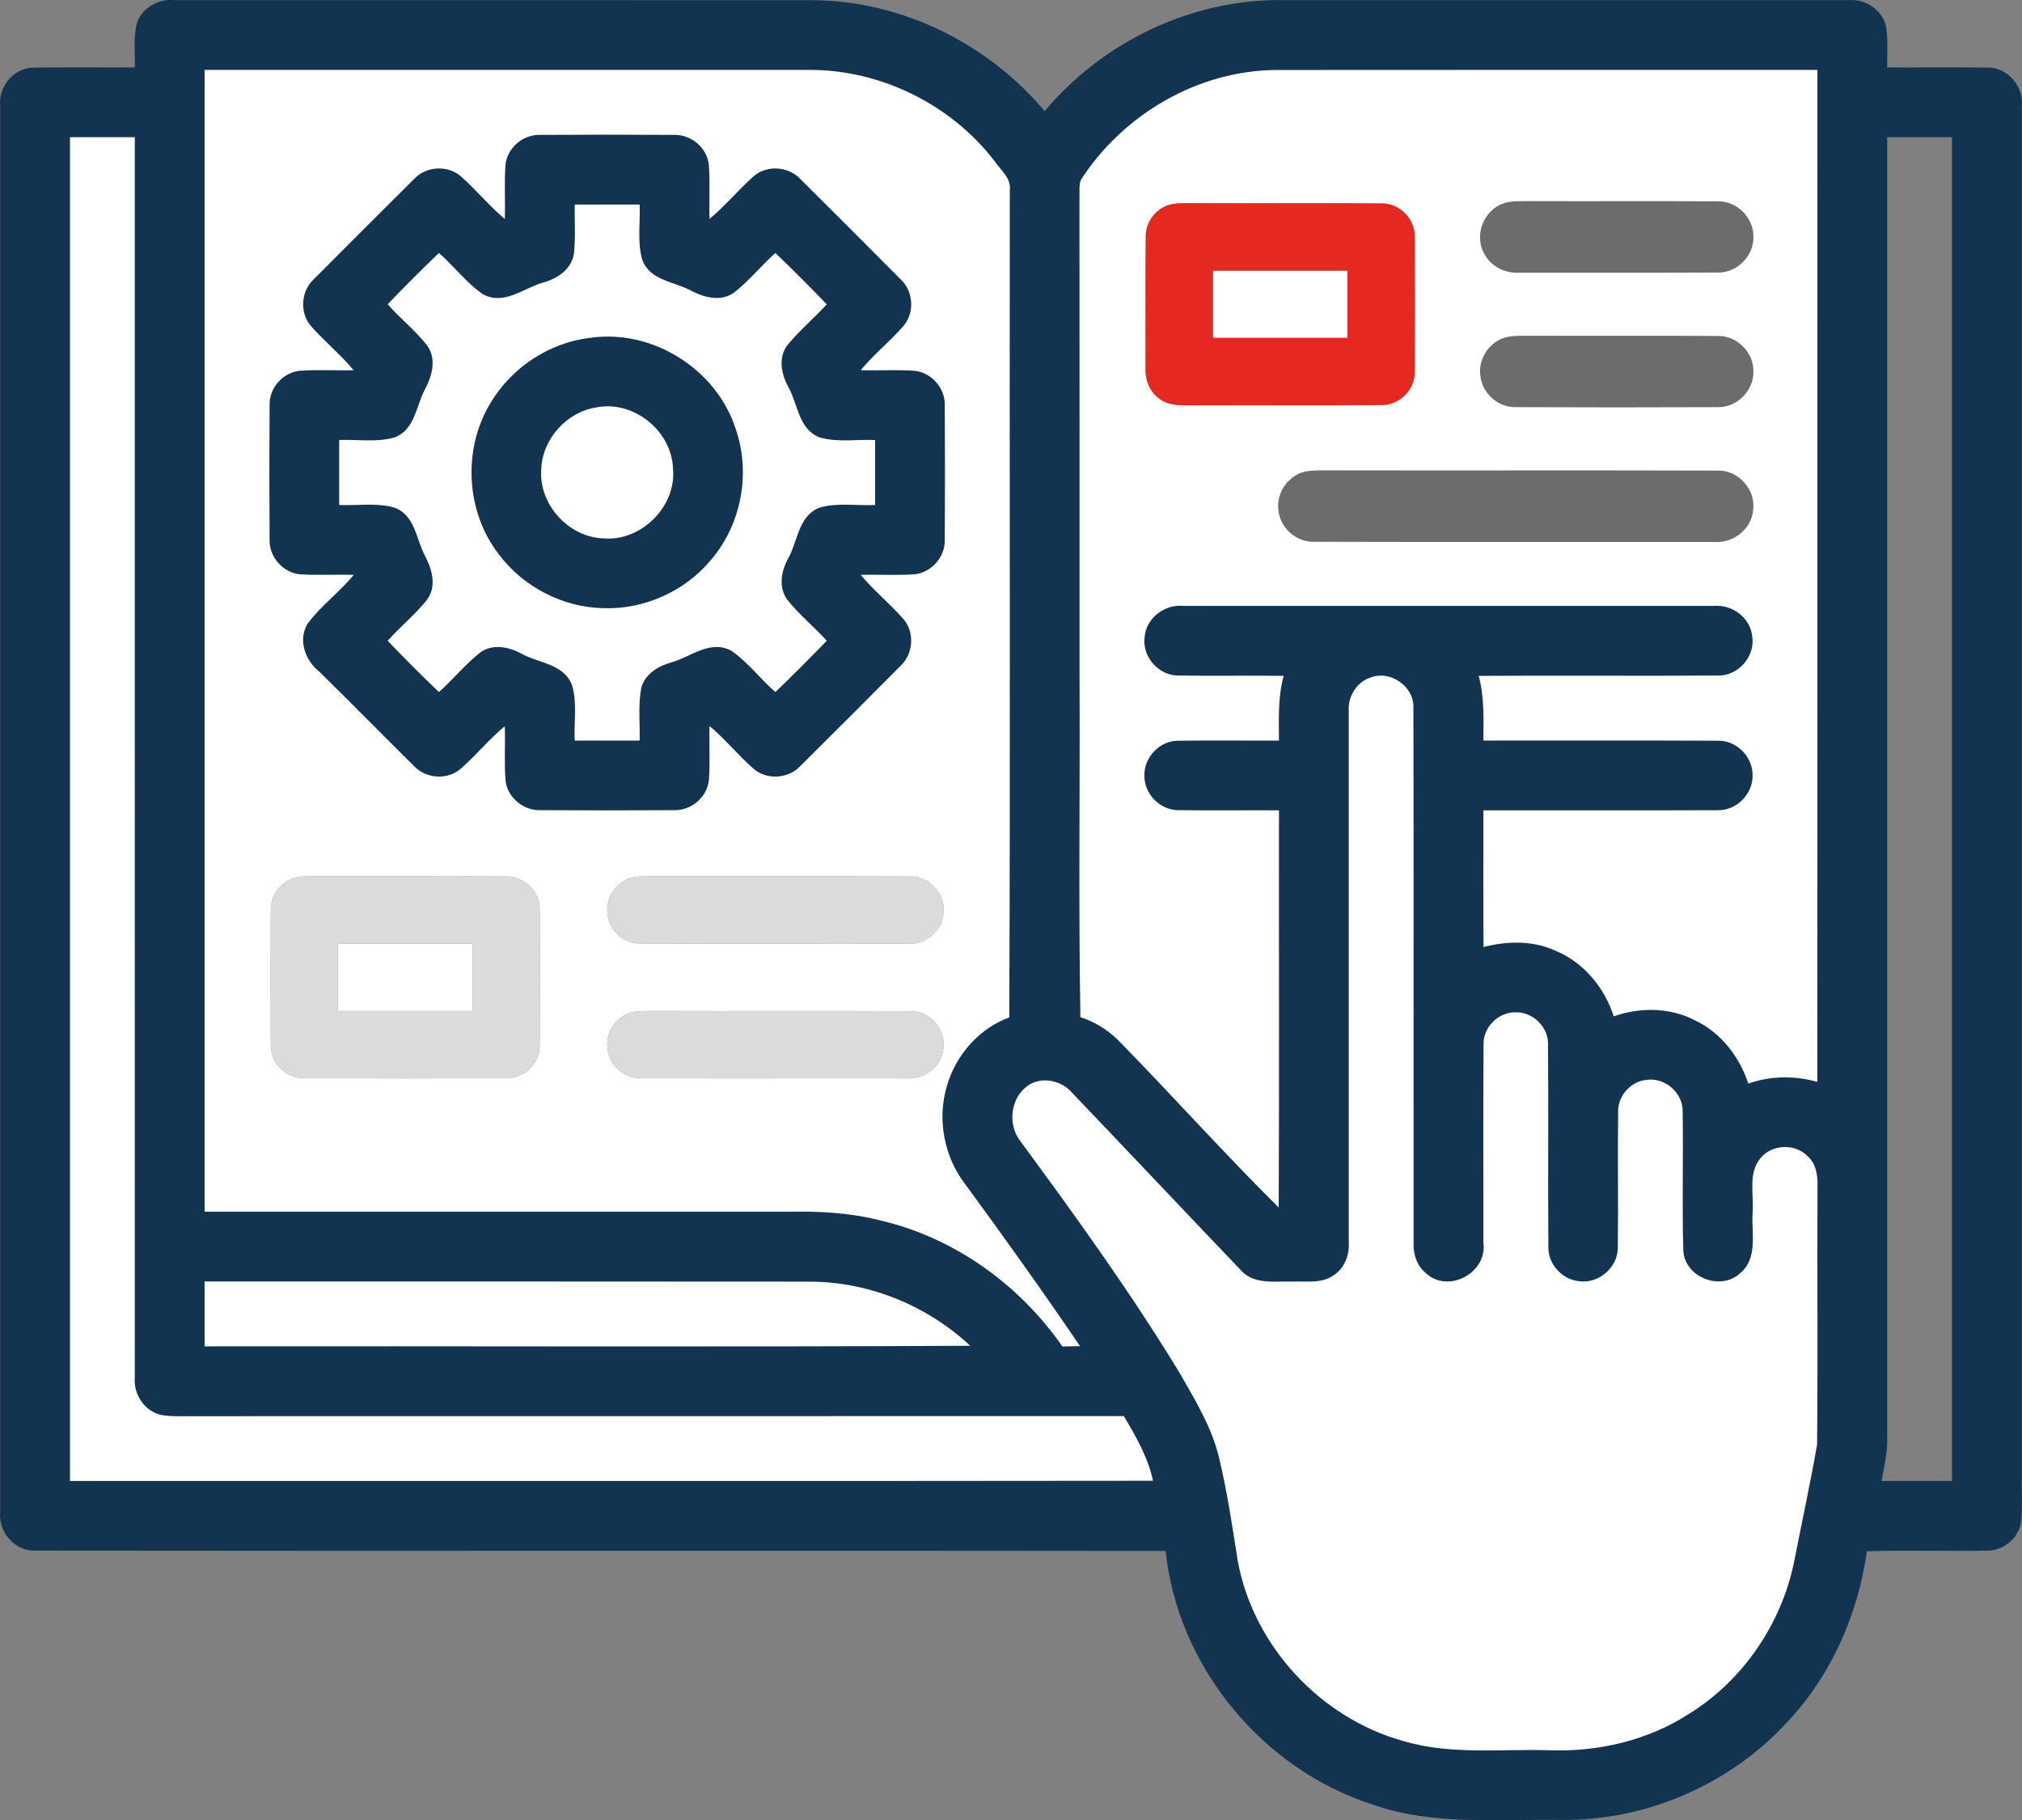 <?xml version="1.0" encoding="UTF-8"?> <svg xmlns="http://www.w3.org/2000/svg" id="Laag_2" data-name="Laag 2" viewBox="0 0 480.68 432.67"><rect x="0" y="0" width="480.68" height="432.67" fill="#808080" stroke="none"/><defs><style> .cls-1 { fill: #e52920; } .cls-1, .cls-2, .cls-3 { stroke-width: 0px; } .cls-4 { fill: #6c6c6c; stroke: #6c6c6c; } .cls-4, .cls-5 { stroke-miterlimit: 10; } .cls-2 { fill: #dbdbdb; } .cls-3 { fill: #fff; } .cls-5 { fill: #123451; stroke: #123451; stroke-width: .59px; } </style></defs><g id="Livello_1" data-name="Livello 1"><path class="cls-3" d="M48.34,16.32h144c17.06-.07,33.88,8.22,44.27,21.73,1.53,2.22,4.14,4.21,3.74,7.22-.1,65.59.16,131.19-.13,196.78-7.21,2.55-12.75,8.9-14.84,16.18-2.31,7.73-.7,16.47,4.18,22.9,9.46,12.88,18.75,25.9,27.74,39.13-1.63.04-3.26.05-4.89.09-10.22-14.76-25.72-25.94-43.3-29.99-7.1-1.83-14.47-2.18-21.77-2.04H48.34V16.32ZM120.45,39.29c-.31,4.45.01,8.91-.17,13.36-3.92-3.15-7.07-7.12-10.84-10.44-2.97-2.68-7.98-2.44-10.72.47-8.02,7.99-16.05,15.98-24.03,24.01-2.89,2.76-3.15,7.75-.45,10.73,3.32,3.76,7.29,6.92,10.43,10.85-4.45.16-8.91-.15-13.35.16-3.86.33-7.04,3.95-6.94,7.82-.07,10.71-.07,21.43,0,32.15-.09,3.86,3.09,7.45,6.94,7.81,4.45.31,8.91-.02,13.36.16-3.38,4.34-7.97,7.57-11.26,11.97-2.37,3.79-.54,8.58,2.75,11.15,7.57,7.44,15.01,15.01,22.55,22.48,2.75,2.88,7.75,3.15,10.71.45,3.77-3.31,6.92-7.27,10.85-10.41.19,4.44-.15,8.89.18,13.33.32,3.86,3.95,7.01,7.81,6.94,10.71.07,21.43.07,32.15,0,3.85.05,7.46-3.07,7.81-6.94.32-4.44-.02-8.91.17-13.36,3.94,3.13,7.06,7.14,10.84,10.45,2.97,2.68,7.97,2.43,10.72-.46,8.04-7.97,16.04-15.99,24.03-24.02,2.87-2.77,3.15-7.75.46-10.72-3.32-3.77-7.3-6.93-10.44-10.86,4.45-.17,8.91.15,13.35-.16,3.85-.37,7.02-3.94,6.94-7.81.07-10.72.07-21.44,0-32.15.09-3.87-3.09-7.46-6.94-7.82-4.44-.31-8.9.01-13.35-.16,3.14-3.94,7.12-7.08,10.44-10.86,2.68-2.97,2.43-7.96-.46-10.71-7.98-8.04-15.99-16.05-24.03-24.03-2.75-2.88-7.75-3.16-10.71-.46-3.74,3.35-6.93,7.28-10.85,10.43-.19-4.44.14-8.9-.18-13.34-.32-3.87-3.96-7.01-7.81-6.94-10.71-.07-21.43-.07-32.15,0-3.85-.09-7.48,3.07-7.81,6.93ZM69.68,208.78c-3.1,1.06-5.37,4.16-5.3,7.47-.07,10.71-.07,21.43,0,32.15-.11,4.22,3.67,7.97,7.88,7.88,16.05.07,32.11.07,48.16,0,4.21.09,7.99-3.66,7.88-7.88.07-10.72.07-21.44,0-32.16.12-4.22-3.67-7.97-7.88-7.88-15.03-.11-30.06.01-45.1-.06-1.88.04-3.82-.1-5.64.48ZM149.68,208.78c-3.45,1.16-5.8,4.87-5.26,8.49.35,3.88,3.95,7.08,7.84,7.01,21.05.09,42.1,0,63.15.04,4.22.41,8.47-2.75,8.86-7.05.7-4.54-3.26-9.04-7.85-8.91-20.37-.1-40.73.01-61.1-.06-1.88.04-3.82-.1-5.64.48ZM149.68,240.78c-3.45,1.16-5.8,4.87-5.26,8.49.35,3.88,3.95,7.08,7.84,7.01,21.05.09,42.11,0,63.16.04,4.21.41,8.46-2.75,8.84-7.04.72-4.55-3.25-9.05-7.85-8.92-20.36-.11-40.72.01-61.08-.06-1.89.04-3.83-.1-5.65.48Z"></path><path class="cls-3" d="M256.67,42.64c10.07-15.65,27.93-26.15,46.66-26.3,43-.05,86-.01,129.01-.02-.02,80.41.04,160.81-.03,241.22-5.53-1.6-11.46-1.61-16.87.42-2.05-6.45-6.46-12.26-12.66-15.18-5.96-3.1-13.11-3.08-19.34-.82-2.15-6.92-7.14-13.02-13.92-15.77-5.4-2.43-11.53-2.21-17.14-.7-.09-11.05-.02-22.11-.04-33.17,18.69-.03,37.38.05,56.07-.03,4.25.07,8.03-3.72,7.92-7.97.11-4.24-3.67-8.06-7.92-7.96-18.69-.1-37.38-.01-56.07-.04.02-5.34.3-10.77-1.21-15.96,19.09-.12,38.19.04,57.28-.08,4.6.12,8.55-4.36,7.85-8.91-.36-4.31-4.64-7.47-8.85-7.05h-126.14c-4.22-.44-8.49,2.74-8.86,7.05-.7,4.55,3.26,9.04,7.86,8.91,8.42.13,16.85-.04,25.28.08-1.52,5.19-1.23,10.62-1.21,15.96-8.02.04-16.05-.07-24.07.04-4.25-.13-8.04,3.71-7.92,7.96-.11,4.24,3.67,8.06,7.92,7.96,8.02.11,16.04,0,24.07.04-.04,31.8.09,63.61-.07,95.41-13.3-13.14-25.76-27.13-38.87-40.48-2.51-2.39-5.54-4.23-8.85-5.25-.49-27.22-.07-54.46-.21-81.68-.01-37.68.03-75.35-.02-113.03.08-1.54-.19-3.17.35-4.65ZM277.68,48.78c-3.1,1.06-5.37,4.16-5.3,7.47-.1,10.38-.02,20.76-.04,31.14-.17,2.87.98,5.85,3.43,7.48,2.16,1.63,5,1.45,7.56,1.47,15.02-.07,30.05.05,45.08-.06,4.21.09,8-3.66,7.89-7.89.07-10.71.07-21.43,0-32.14.12-4.23-3.67-7.98-7.88-7.89-15.03-.11-30.07.01-45.1-.06-1.88.04-3.82-.1-5.64.48ZM357.67,48.78c-4.34,1.4-6.59,6.8-4.6,10.9,1.41,3.11,4.83,4.9,8.19,4.64,15.72-.03,31.44.05,47.16-.04,4.24.09,8.01-3.72,7.91-7.96.11-4.24-3.67-8.06-7.91-7.96-15.03-.11-30.07.01-45.1-.06-1.89.04-3.83-.1-5.65.48ZM357.68,80.78c-3.45,1.16-5.8,4.88-5.26,8.49.35,3.88,3.95,7.08,7.84,7.01,16.05.07,32.11.07,48.16,0,4.24.09,8.01-3.72,7.91-7.96.11-4.24-3.67-8.06-7.92-7.96-15.03-.11-30.06.01-45.09-.06-1.89.04-3.82-.1-5.64.48ZM309.67,112.78c-3.44,1.16-5.79,4.88-5.25,8.49.35,3.88,3.95,7.08,7.84,7.01,31.71.09,63.43.01,95.15.04,4.21.41,8.47-2.75,8.85-7.05.71-4.54-3.25-9.04-7.84-8.91-31.37-.1-62.75.01-94.12-.06-1.55.04-3.14,0-4.63.48Z"></path><path class="cls-3" d="M16.34,32.32h16v295.08c-.36,3.87,2.23,7.85,6.11,8.66,2.61.45,5.27.22,7.9.27,73.66-.03,147.33.01,220.99-.02,2.97,5.02,5.97,10.17,7.12,15.96-86.04.11-172.08.02-258.12.05V32.32Z"></path><path class="cls-3" d="M136.34,48.32h16c.23,4.4-.59,8.95.59,13.24,1.63,4.75,7.24,5.08,11.1,7.07,3.12,1.69,7.14,2.95,10.33.66,3.63-2.85,6.52-6.51,9.98-9.55,4.29,4.1,8.48,8.3,12.6,12.58-3.05,3.46-6.68,6.39-9.58,9.97-2.11,2.93-1.27,6.75.37,9.67,2.23,3.98,2.35,9.85,7.21,11.73,4.32,1.26,8.95.37,13.4.63v16c-4.45.25-9.08-.62-13.41.62-4.86,1.88-4.99,7.76-7.2,11.74-1.64,2.92-2.46,6.73-.36,9.66,2.85,3.63,6.51,6.52,9.57,9.97-4.12,4.28-8.3,8.49-12.6,12.59-3.67-3.15-6.6-7.16-10.59-9.93-4.85-2.7-9.46,1.49-14.03,2.75-3.09.85-6.26,2.71-7.03,6.07-.73,4.13-.2,8.36-.35,12.53h-16c-.26-4.45.64-9.08-.64-13.4-1.88-4.86-7.73-5.01-11.72-7.21-2.92-1.62-6.74-2.49-9.66-.37-3.62,2.87-6.52,6.52-9.98,9.56-4.28-4.1-8.49-8.29-12.58-12.58,3.03-3.47,6.7-6.36,9.55-9.98,2.3-3.18,1.02-7.2-.66-10.32-2-3.86-2.32-9.49-7.07-11.11-4.29-1.18-8.84-.36-13.24-.59v-16c4.45-.26,9.08.64,13.41-.64,4.59-1.75,4.9-7.23,6.9-11.05,1.69-3.13,2.95-7.14.66-10.33-2.84-3.63-6.52-6.5-9.55-9.98,4.09-4.3,8.3-8.48,12.58-12.59,3.67,3.16,6.59,7.17,10.59,9.94,4.85,2.68,9.45-1.47,14.01-2.76,3.3-.88,6.67-3.04,7.21-6.69.42-3.95.1-7.93.19-11.9ZM140.63,80.56c-9.74,1.04-18.74,6.93-23.74,15.34-6.68,10.9-5.87,25.82,2.07,35.86,5.7,7.53,14.9,12.27,24.35,12.51,9.66.37,19.36-3.95,25.52-11.42,7.15-8.34,9.39-20.5,5.76-30.87-4.49-13.93-19.43-23.4-33.96-21.42Z"></path><path class="cls-3" d="M288.34,64.32h32v16h-32c-.01-5.33,0-10.67,0-16Z"></path><path class="cls-3" d="M141.62,96.57c9.01-1.87,18.35,5.61,18.66,14.76.9,9.21-7.71,17.75-16.89,16.94-8.52-.32-15.74-8.4-15.01-16.9.33-7.21,6.13-13.66,13.24-14.8Z"></path><path class="cls-3" d="M325.69,160.78c4.9-1.92,10.82,2.18,10.61,7.46.09,42.38.01,84.77.04,127.15-.12,2.63.75,5.38,2.87,7.05,5.12,4.74,14.14-.18,13.13-7.04.03-15.72-.06-31.44.04-47.16-.12-4.25,3.73-8.03,7.96-7.91,4.23-.1,8.08,3.66,7.96,7.92.13,16.04-.05,32.1.08,48.14-.1,3.91,3.13,7.46,7,7.86,4.54.68,9.05-3.25,8.92-7.85.14-10.72-.06-21.44.08-32.16-.1-3.9,3.13-7.49,7-7.84,4.54-.7,9.07,3.24,8.92,7.85.19,11.02-.16,22.07.16,33.09.4,6.06,8.58,9.21,13.01,5.09,4.21-3.44,2.55-9.4,2.87-14.11.35-4.34-1.15-9.46,1.88-13.13,2.79-3.57,8.67-3.81,11.76-.51,2.13,1.91,2.47,4.9,2.38,7.59-.1,20.39.1,40.78-.1,61.16-1.62,9.25-3.62,18.45-5.43,27.68-2.99,14.92-12.2,28.51-25.17,36.53-9.83,6.36-21.68,9.11-33.32,8.69-11.61-.36-23.53,1.17-34.83-2.21-19.88-5.52-35.92-22.85-39.58-43.19-1.26-8.03-2.45-16.09-4.33-24-1.68-7.39-5.7-13.92-9.42-20.42-11.61-19.09-24.7-37.22-37.93-55.19-3.05-4-2.34-10.34,1.74-13.37,3.36-2.55,8.46-1.52,11.1,1.61,13.36,13.98,26.62,28.05,39.98,42.03,3.04,3.6,8.11,2.6,12.26,2.75,3.2-.14,6.8.54,9.58-1.47,2.45-1.62,3.59-4.61,3.43-7.47v-126.15c-.32-3.62,1.84-7.33,5.35-8.47Z"></path><path class="cls-3" d="M80.34,224.32c10.67-.01,21.33,0,32,0v16h-32v-16Z"></path><path class="cls-3" d="M48.34,304.32c48.02.01,96.03-.03,144.04.03,14.43-.01,28.61,5.87,39.01,15.83-61.01.33-122.03.05-183.05.14v-16Z"></path><path class="cls-5" d="M32.8,5.66C33.95,2.16,37.66,0,41.27.32c50.69.01,101.38-.02,152.07.02,21.11.18,41.58,10.35,55,26.55C262.18,10.16,283.56-.08,305.34.32h134.07c3.87-.35,7.88,2.23,8.67,6.11.5,3.27.19,6.59.26,9.89,8.02.04,16.05-.07,24.07.04,4.65-.13,8.43,4.34,7.93,8.89v328.07c-.02,2.67.12,5.35-.12,8.03-.34,3.86-3.96,6.98-7.8,6.94-9.62.17-19.25-.17-28.87.16-2.08,15.15-8.52,29.81-19.13,40.93-13.48,14.6-33.21,23.09-53.07,22.93-15.08-.28-30.67,1.46-45.17-3.73-26.08-8.45-46.09-32.87-48.82-60.22-89.7-.12-179.4.04-269.1-.08-4.64.12-8.42-4.34-7.92-8.89V25.25c-.51-4.55,3.27-9.04,7.92-8.89,8.03-.11,16.06,0,24.08-.04.13-3.55-.4-7.18.46-10.66ZM48.34,16.32v272h139c7.3-.14,14.67.21,21.77,2.04,17.58,4.05,33.08,15.23,43.3,29.99,1.63-.04,3.26-.05,4.89-.09-8.99-13.23-18.28-26.25-27.74-39.13-4.88-6.43-6.49-15.17-4.18-22.9,2.09-7.28,7.63-13.63,14.84-16.18.29-65.59.03-131.19.13-196.78.4-3.01-2.21-5-3.74-7.22-10.39-13.51-27.21-21.8-44.27-21.73H48.34ZM256.67,42.64c-.54,1.48-.27,3.11-.35,4.65.05,37.68,0,75.35.02,113.03.14,27.22-.28,54.46.21,81.68,3.31,1.02,6.34,2.86,8.85,5.25,13.11,13.35,25.57,27.34,38.87,40.48.16-31.8.03-63.61.07-95.41-8.03-.04-16.05.07-24.07-.04-4.25.1-8.03-3.72-7.92-7.96-.12-4.25,3.67-8.09,7.92-7.96,8.02-.11,16.05,0,24.07-.04-.02-5.34-.31-10.77,1.21-15.96-8.43-.12-16.86.05-25.28-.08-4.6.13-8.56-4.36-7.86-8.91.37-4.31,4.64-7.49,8.86-7.05h126.14c4.21-.42,8.49,2.74,8.85,7.05.7,4.55-3.25,9.03-7.85,8.91-19.09.12-38.19-.04-57.28.08,1.51,5.19,1.23,10.62,1.21,15.96,18.69.03,37.38-.06,56.07.04,4.25-.1,8.03,3.72,7.92,7.96.11,4.25-3.67,8.04-7.92,7.97-18.69.08-37.38,0-56.07.03.02,11.06-.05,22.12.04,33.17,5.61-1.51,11.74-1.73,17.14.7,6.78,2.75,11.77,8.85,13.92,15.77,6.23-2.26,13.38-2.28,19.34.82,6.2,2.92,10.61,8.73,12.66,15.18,5.41-2.03,11.34-2.02,16.87-.42.07-80.41.01-160.81.03-241.22-43.01.01-86.01-.03-129.01.02-18.73.15-36.59,10.65-46.66,26.3ZM16.34,32.32v320c86.04-.03,172.08.06,258.12-.05-1.15-5.79-4.15-10.94-7.12-15.96-73.66.03-147.33-.01-220.99.02-2.63-.05-5.29.18-7.9-.27-3.88-.81-6.47-4.79-6.11-8.66V32.32h-16ZM448.34,32.32c0,103.35-.01,206.71,0,310.06.04,3.36-.85,6.63-1.37,9.94h17.36V32.32h-16ZM325.69,160.78c-3.51,1.14-5.67,4.85-5.35,8.47v126.15c.16,2.86-.98,5.85-3.43,7.47-2.78,2.01-6.38,1.33-9.58,1.47-4.15-.15-9.22.85-12.26-2.75-13.36-13.98-26.62-28.05-39.98-42.03-2.64-3.13-7.74-4.16-11.1-1.61-4.08,3.03-4.79,9.37-1.74,13.37,13.23,17.97,26.32,36.1,37.93,55.19,3.72,6.5,7.74,13.03,9.42,20.42,1.88,7.91,3.07,15.97,4.33,24,3.66,20.34,19.7,37.67,39.58,43.19,11.3,3.38,23.22,1.85,34.83,2.21,11.64.42,23.49-2.33,33.32-8.69,12.97-8.02,22.18-21.61,25.17-36.53,1.81-9.23,3.81-18.43,5.43-27.68.2-20.38,0-40.77.1-61.16.09-2.69-.25-5.68-2.38-7.59-3.09-3.3-8.97-3.06-11.76.51-3.03,3.67-1.53,8.79-1.88,13.13-.32,4.71,1.34,10.67-2.87,14.11-4.43,4.12-12.61.97-13.01-5.09-.32-11.02.03-22.07-.16-33.09.15-4.61-4.38-8.55-8.92-7.85-3.87.35-7.1,3.94-7,7.84-.14,10.72.06,21.44-.08,32.16.13,4.6-4.38,8.53-8.92,7.85-3.87-.4-7.1-3.95-7-7.86-.13-16.04.05-32.1-.08-48.14.12-4.26-3.73-8.02-7.96-7.92-4.23-.12-8.08,3.66-7.96,7.91-.1,15.72-.01,31.44-.04,47.16,1.01,6.86-8.01,11.78-13.13,7.04-2.12-1.67-2.99-4.42-2.87-7.05-.03-42.38.05-84.77-.04-127.15.21-5.28-5.71-9.38-10.61-7.46ZM48.34,304.32v16c61.02-.09,122.04.19,183.05-.14-10.4-9.96-24.58-15.84-39.01-15.83-48.01-.06-96.02-.02-144.04-.03Z"></path><path class="cls-5" d="M120.45,39.29c.33-3.86,3.96-7.02,7.81-6.93,10.72-.07,21.44-.07,32.15,0,3.85-.07,7.49,3.07,7.81,6.94.32,4.44-.01,8.9.18,13.34,3.92-3.15,7.11-7.08,10.85-10.43,2.96-2.7,7.96-2.42,10.71.46,8.04,7.98,16.05,15.99,24.03,24.03,2.89,2.75,3.14,7.74.46,10.71-3.32,3.78-7.3,6.92-10.44,10.86,4.45.17,8.91-.15,13.35.16,3.85.36,7.03,3.95,6.94,7.82.07,10.71.07,21.43,0,32.15.08,3.87-3.09,7.44-6.94,7.81-4.44.31-8.9-.01-13.35.16,3.14,3.93,7.12,7.09,10.44,10.86,2.69,2.97,2.41,7.95-.46,10.72-7.99,8.03-15.99,16.05-24.03,24.02-2.75,2.89-7.75,3.14-10.72.46-3.78-3.31-6.9-7.32-10.84-10.45-.19,4.45.15,8.92-.17,13.36-.35,3.87-3.96,6.99-7.81,6.94-10.72.07-21.44.07-32.15,0-3.86.07-7.49-3.08-7.81-6.94-.33-4.44.01-8.89-.18-13.33-3.93,3.14-7.08,7.1-10.85,10.41-2.96,2.7-7.96,2.43-10.71-.45-7.54-7.47-14.98-15.04-22.55-22.48-3.29-2.57-5.12-7.36-2.75-11.15,3.29-4.4,7.88-7.63,11.26-11.97-4.45-.18-8.91.15-13.36-.16-3.85-.36-7.03-3.95-6.94-7.81-.07-10.72-.07-21.44,0-32.15-.1-3.87,3.08-7.49,6.94-7.82,4.44-.31,8.9,0,13.35-.16-3.14-3.93-7.11-7.09-10.43-10.85-2.7-2.98-2.44-7.97.45-10.73,7.98-8.03,16.01-16.02,24.03-24.01,2.74-2.91,7.75-3.15,10.72-.47,3.77,3.32,6.92,7.29,10.84,10.44.18-4.45-.14-8.91.17-13.36ZM136.34,48.32c-.09,3.97.23,7.95-.19,11.9-.54,3.65-3.91,5.81-7.21,6.69-4.56,1.29-9.16,5.44-14.01,2.76-4-2.77-6.92-6.78-10.59-9.94-4.28,4.11-8.49,8.29-12.58,12.59,3.03,3.48,6.71,6.35,9.55,9.98,2.29,3.19,1.03,7.2-.66,10.33-2,3.82-2.31,9.3-6.9,11.05-4.33,1.28-8.96.38-13.41.64v16c4.4.23,8.95-.59,13.24.59,4.75,1.62,5.07,7.25,7.07,11.11,1.68,3.12,2.96,7.14.66,10.32-2.85,3.62-6.52,6.51-9.55,9.98,4.09,4.29,8.3,8.48,12.58,12.58,3.46-3.04,6.36-6.69,9.98-9.56,2.92-2.12,6.74-1.25,9.66.37,3.99,2.2,9.84,2.35,11.72,7.21,1.28,4.32.38,8.95.64,13.4h16c.15-4.17-.38-8.4.35-12.53.77-3.36,3.94-5.22,7.03-6.07,4.57-1.26,9.18-5.45,14.03-2.75,3.99,2.77,6.92,6.78,10.59,9.93,4.3-4.1,8.48-8.31,12.6-12.59-3.06-3.45-6.72-6.34-9.57-9.97-2.1-2.93-1.28-6.74.36-9.66,2.21-3.98,2.34-9.86,7.2-11.74,4.33-1.24,8.96-.37,13.41-.62v-16c-4.45-.26-9.08.63-13.4-.63-4.86-1.88-4.98-7.75-7.21-11.73-1.64-2.92-2.48-6.74-.37-9.67,2.9-3.58,6.53-6.51,9.58-9.97-4.12-4.28-8.31-8.48-12.6-12.58-3.46,3.04-6.35,6.7-9.98,9.55-3.19,2.29-7.21,1.03-10.33-.66-3.86-1.99-9.47-2.32-11.1-7.07-1.18-4.29-.36-8.84-.59-13.24h-16Z"></path><path class="cls-1" d="M277.68,48.78c1.82-.58,3.76-.44,5.64-.48,15.03.07,30.07-.05,45.1.06,4.21-.09,8,3.66,7.88,7.89.07,10.71.07,21.43,0,32.14.11,4.23-3.68,7.98-7.89,7.89-15.03.11-30.06-.01-45.08.06-2.56-.02-5.4.16-7.56-1.47-2.45-1.63-3.6-4.61-3.43-7.48.02-10.38-.06-20.76.04-31.14-.07-3.31,2.2-6.41,5.3-7.47ZM288.34,64.32c0,5.33-.01,10.67,0,16h32v-16h-32Z"></path><path class="cls-4" d="M357.67,48.78c1.82-.58,3.76-.44,5.65-.48,15.03.07,30.07-.05,45.1.06,4.24-.1,8.02,3.72,7.91,7.96.1,4.24-3.67,8.05-7.91,7.96-15.72.09-31.44.01-47.16.04-3.36.26-6.78-1.53-8.19-4.64-1.99-4.1.26-9.5,4.6-10.9Z"></path><path class="cls-5" d="M140.63,80.56c14.53-1.98,29.47,7.49,33.96,21.42,3.63,10.37,1.39,22.53-5.76,30.87-6.16,7.47-15.86,11.79-25.52,11.42-9.45-.24-18.65-4.98-24.35-12.51-7.94-10.04-8.75-24.96-2.07-35.86,5-8.41,14-14.3,23.74-15.34ZM141.62,96.57c-7.11,1.14-12.91,7.59-13.24,14.8-.73,8.5,6.49,16.58,15.01,16.9,9.18.81,17.79-7.73,16.89-16.94-.31-9.15-9.65-16.63-18.66-14.76Z"></path><path class="cls-4" d="M357.68,80.78c1.82-.58,3.75-.44,5.64-.48,15.03.07,30.06-.05,45.09.06,4.25-.1,8.03,3.72,7.92,7.96.1,4.24-3.67,8.05-7.91,7.96-16.05.07-32.11.07-48.16,0-3.89.07-7.49-3.13-7.84-7.01-.54-3.61,1.81-7.33,5.26-8.49Z"></path><path class="cls-4" d="M309.67,112.78c1.49-.49,3.08-.44,4.63-.48,31.37.07,62.75-.04,94.12.06,4.59-.13,8.55,4.37,7.84,8.91-.38,4.3-4.64,7.46-8.85,7.05-31.72-.03-63.44.05-95.15-.04-3.89.07-7.49-3.13-7.84-7.01-.54-3.61,1.81-7.33,5.25-8.49Z"></path><path class="cls-2" d="M69.68,208.78c1.82-.58,3.76-.44,5.64-.48,15.04.07,30.07-.05,45.1.06,4.21-.09,8,3.66,7.88,7.88.07,10.72.07,21.44,0,32.16.11,4.22-3.67,7.97-7.88,7.88-16.05.07-32.11.07-48.16,0-4.21.09-7.99-3.66-7.88-7.88-.07-10.72-.07-21.44,0-32.15-.07-3.31,2.2-6.41,5.3-7.47ZM80.34,224.32v16h32v-16c-10.67,0-21.33-.01-32,0Z"></path><path class="cls-2" d="M149.68,208.78c1.82-.58,3.76-.44,5.64-.48,20.37.07,40.73-.04,61.1.06,4.59-.13,8.55,4.37,7.85,8.91-.39,4.3-4.64,7.46-8.86,7.05-21.05-.03-42.1.05-63.15-.04-3.89.07-7.49-3.13-7.84-7.01-.54-3.62,1.81-7.33,5.26-8.49Z"></path><path class="cls-2" d="M149.68,240.78c1.82-.58,3.76-.44,5.65-.48,20.36.07,40.72-.05,61.08.06,4.6-.13,8.57,4.37,7.85,8.92-.38,4.29-4.63,7.45-8.84,7.04-21.05-.03-42.11.05-63.16-.04-3.89.07-7.49-3.13-7.84-7.01-.54-3.62,1.81-7.33,5.26-8.49Z"></path></g></svg> 